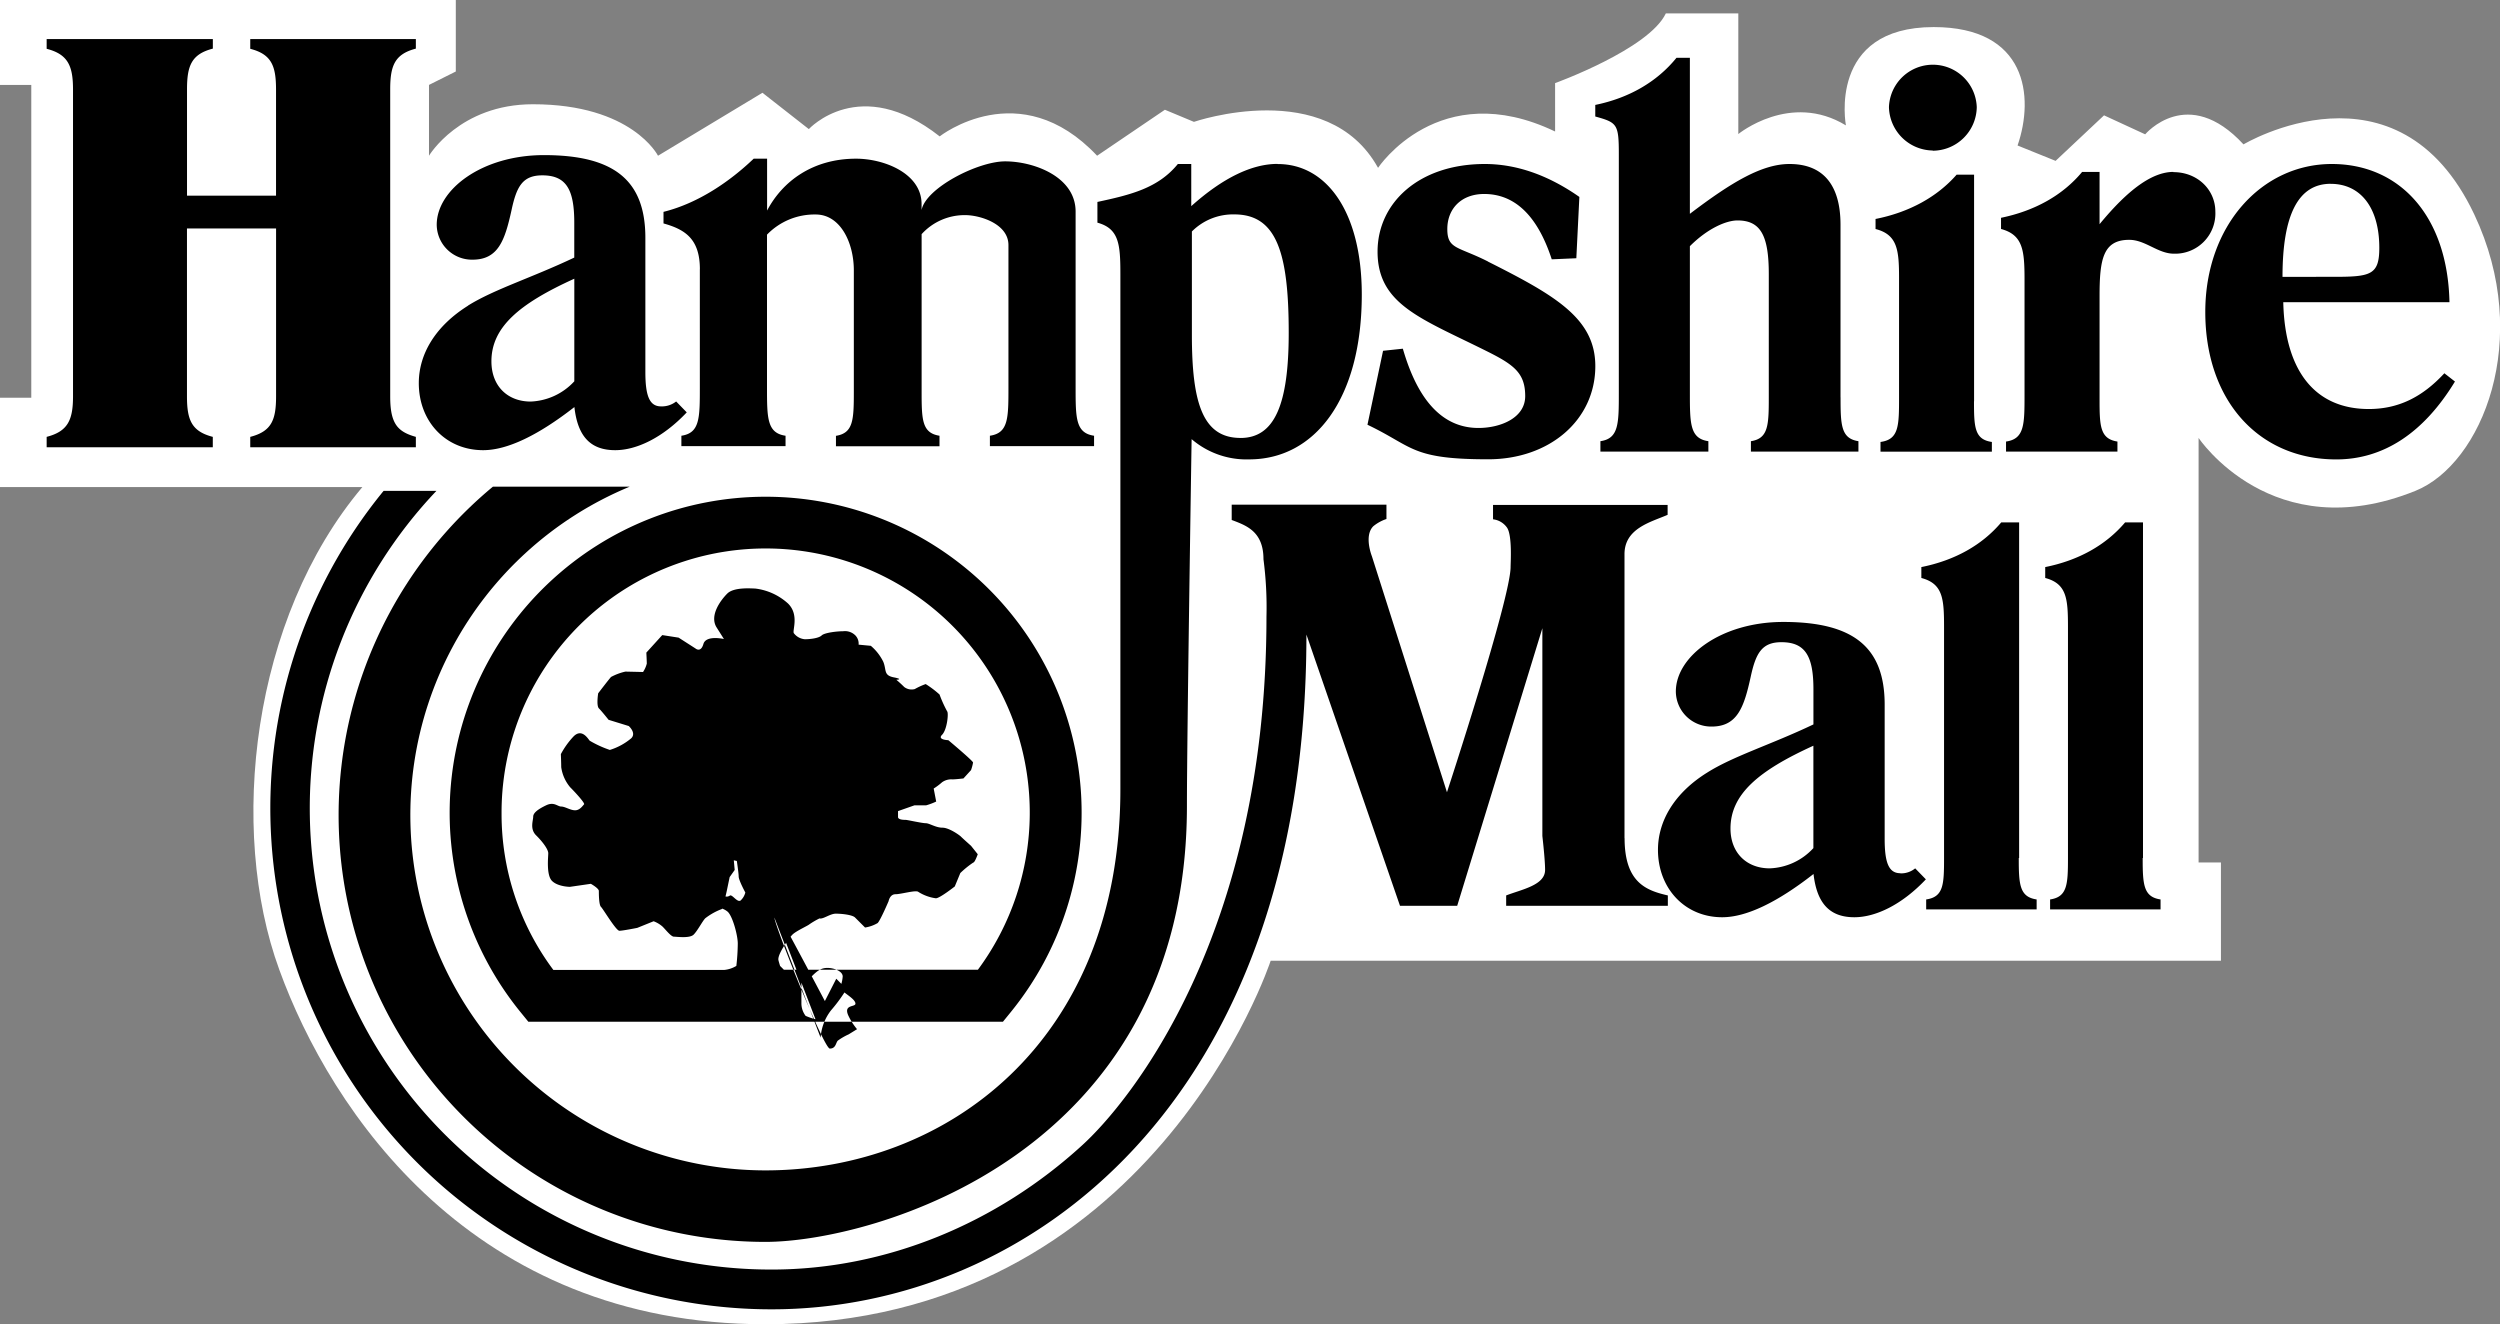 <svg xmlns="http://www.w3.org/2000/svg" viewBox="0 0 559.45 296.34"><rect x="0" y="0" width="559.45" height="296.34" fill="#808080" stroke="none"/><defs><style>.cls-1{fill:#fff;}</style></defs><title>Asset 13</title><g id="Layer_2" data-name="Layer 2"><g id="Layer_1-2" data-name="Layer 1"><path class="cls-1" d="M7,19H0V0H102V16l-6,3V34.85s6.87-11.52,23.25-11.52c22.21,0,28,11.52,28,11.52l23.37-14.09L181,28.89s11.4-12.46,29.28,1.63c0,0,17.89-14.09,35.23,4.33l15.17-10.29,6.5,2.71S297,17,308.38,37.56c0,0,13.62-20.59,39.62-8.13V18.6S369,11,372.78,3H389V30s11.62-9.52,24.08-1.94c0,0-4.2-22,19.64-22,20.81,0,22.57,15.5,18.77,26.5L460,36l10.84-10.19,9.21,4.25s9.5-11.29,22,2.25c0,0,34.48-20.64,51.65,15.69,13.18,27.9,1.69,55.83-13.17,61.84C508.5,122.78,492,98,492,98v95h5v22H284.35s-26.6,81.34-113.11,81.34C105.75,296.34,74,248.68,62.5,217,51,185.56,56.33,138.33,81.09,109H0V89H7Z"/><path d="M363.53,187.59V124c0-5.78,5.91-7.17,9.65-8.79V113H334.11l0,3.21a4.43,4.43,0,0,1,3.12,1.85c1.21,1.73.81,7.89.81,8.81,0,7-14.24,50.42-14.24,50.42L307,124.47s-1.83-4.57.32-6.71a9.26,9.26,0,0,1,2.94-1.62v-3.21H275.63v3.43c3.26,1.23,7.11,2.55,7.11,8.79a83.16,83.16,0,0,1,.67,12.88c0,71.27-30.65,108.65-41.31,118.32-19,17.35-43.71,27.75-69.43,27.75a103.21,103.21,0,0,1-75-174.26H85.85A112.14,112.14,0,0,0,172.67,293c57.14,0,119.68-45.92,119.68-151l20.94,60.7h12.8l19.06-62.12,0,46.49c.38,3.41.61,6.14.61,7.61,0,3.41-5.22,4.35-8.71,5.7v2.32h36.18v-2.32c-4.88-1.12-9.68-2.91-9.68-12.84M451.84,192v-75.1h-4c-4.33,5.12-10.44,8.51-17.88,10v2.44c4.84,1.29,5.08,4.66,5.08,11V192c0,5.93-.1,8.71-4,9.28v2.22h24.72v-2.22c-3.84-.57-4-3.35-4-9.28m-26.5,3.41c-2.63,0-3.51-2.42-3.51-7.72v-30c0-12.88-7-18.51-22.68-18.51-13.93,0-24.05,7.71-24.05,15.56a7.91,7.91,0,0,0,8,7.85c5.75,0,7.26-4.29,8.76-11.17,1.14-5.26,2.5-7.71,6.87-7.71,5.38,0,7.16,3.18,7.16,10.55v7.85c-9.5,4.53-17.92,7.08-23.79,10.79-7.28,4.53-11,10.78-11,17.28,0,8.59,6,15.08,14.37,15.08,5.4,0,12.3-3.32,20.44-9.68.76,6.62,3.65,9.68,9.14,9.68,4.77,0,10.66-2.82,16-8.48l-2.39-2.46a4.94,4.94,0,0,1-3.35,1.12m-19.43-5.65a13.92,13.92,0,0,1-9.78,4.53c-5.12,0-8.77-3.43-8.77-8.91,0-7.61,6.16-12.9,18.55-18.53ZM479.56,192v-75.1h-4c-4.34,5.12-10.45,8.51-17.88,10v2.44c4.84,1.29,5.09,4.66,5.09,11V192c0,5.93-.15,8.71-4,9.28v2.22h24.72v-2.22c-3.84-.57-4-3.35-4-9.28"/><path d="M56,97.76v2.33H93.06V97.76c-2.25-.62-3.75-1.48-4.62-3s-1.12-3.54-1.12-6.12V20c0-5.3,1-7.88,5.74-9.12V8.74H56v2.18c4.76,1.23,5.77,3.81,5.77,9.12V43.78H41.85V20c0-5.3,1-7.88,5.78-9.12V8.74H10.44v2.18c4.77,1.23,5.9,3.81,5.9,9.12V88.68c0,5.28-1.13,7.85-5.9,9.08v2.33H47.62V97.76c-4.76-1.23-5.78-3.79-5.78-9.08V51.13H61.78V88.68c0,5.28-1,7.85-5.77,9.08m100.6-37.51V86.59c0,7,0,10.31-4.13,10.92v2.33h23.31V97.51c-4.15-.61-4.15-3.93-4.15-10.92V52.51A14.79,14.79,0,0,1,182.55,48c5.5,0,8.52,6.28,8.52,12.51v27.2c0,6.28-.13,9.21-4,9.82v2.33h23.17V97.51c-3.9-.61-4-3.54-4-9.82V52.4A13,13,0,0,1,216,48.14c3.27,0,9.67,1.92,9.67,6.71V86.59c0,7,0,10.31-4.15,10.92v2.33h23.31V97.51c-4.13-.61-4.13-3.93-4.13-10.92V47.35c0-7.83-9.39-11.24-15.77-11.24-6.14,0-17.79,6-18.7,10.9V45.67c0-6.88-8.41-10.16-14.65-10.16-9.73,0-16.48,5.08-19.92,11.61V35.51h-3c-5.23,5-12.31,9.94-20.18,11.9V50c4.88,1.36,8.14,3.5,8.14,10.27m-51.9,8.15c-7.26,4.55-11,10.79-11,17.32,0,8.57,6,15,14.4,15,5.38,0,12.28-3.3,20.42-9.65.74,6.6,3.62,9.65,9.14,9.65,4.77,0,10.66-2.8,16-8.46l-2.37-2.44a5.14,5.14,0,0,1-3.39,1.1c-2.62,0-3.5-2.44-3.5-7.71v-30c0-12.9-7-18.52-22.69-18.52-13.9,0-24,7.74-24,15.59a7.89,7.89,0,0,0,8,7.81c5.75,0,7.24-4.26,8.75-11.13,1.13-5.28,2.49-7.74,6.88-7.74,5.39,0,7.15,3.21,7.15,10.59v7.81C119,62.16,110.6,64.72,104.71,68.4m23.81,16.93a14,14,0,0,1-9.77,4.53c-5.13,0-8.78-3.43-8.78-9,0-7.59,6.14-12.86,18.55-18.49Zm304-51.6A9.9,9.9,0,0,0,442.36,24a9.83,9.83,0,0,0-19.65,0,9.94,9.94,0,0,0,9.77,9.68m-146.61,3c-5.65,0-12.16,3.06-19.29,9.45V36.7h-3c-4.41,5.41-10.55,6.89-18,8.49v4.64c4.88,1.34,5.14,4.9,5.14,11.63v115.2c0,56.67-39.17,85.25-79.45,85.25a79.53,79.53,0,0,1-30.36-153c-9.85,0-20.38,0-30.61,0a95.5,95.5,0,0,0,61,169c23.64,0,94.31-19.26,94.31-97.54,0-15.77,1.05-82.1,1.05-82.1a18.83,18.83,0,0,0,12.89,4.53c14.65,0,25.19-13.49,25.19-36.89,0-18.53-7.89-29.2-18.79-29.2M277.59,98c-8.39,0-10.87-7.73-10.87-23V51.8a13,13,0,0,1,9.5-3.82c9.42,0,12.17,8.48,12.17,26.49,0,16-3.13,23.54-10.8,23.54m164.17-8.2V39.08h-3.9c-4.37,5-10.65,8.44-18.15,9.92v2.25c4.89,1.25,5.26,4.68,5.26,10.94V88.77c0,6.47,0,9.58-4.15,10.13v2.17h24.92V98.9c-3.88-.55-4-3.3-4-9.1M547,83.53c-5,5.41-10.37,8-16.92,8-11.89,0-18.78-8.35-19.13-23.91h37.19C547.74,48.33,537,36.7,521.8,36.7c-15.64,0-28.3,13.74-28.3,33.11,0,19.87,12,33,29.31,33,10.53,0,19.54-5.89,26.56-17.43ZM521.56,41.14c6.64,0,10.88,5.26,10.88,14.32,0,6.15-2,6.49-10.4,6.49H510.78c0-13.86,3.51-20.82,10.78-20.82m-35.18-2.66c-4.76,0-10.16,3.95-16.54,11.7V38.47h-3.9c-4.36,5.25-10.62,8.72-18.15,10.27v2.5c4.9,1.32,5.26,4.77,5.26,11.32V88.21c0,6.78,0,10-4.14,10.6v2.25h24.93V98.81c-3.91-.61-4-3.47-4-9.52v-23c0-8.22.75-12.62,6.64-12.62,3.62,0,6.4,3.1,10,3.1a9,9,0,0,0,9.27-9.43c0-4.88-4-8.82-9.39-8.82M333,58.53c-6.76-3.43-9.12-2.72-9.12-7.27s3.13-7.85,8.25-7.85c6.65,0,11.84,4.57,15.12,14.62l5.5-.24.68-13.72c-7-4.91-14.13-7.37-21.16-7.37-14.78,0-24,8.73-24,19.61,0,11.91,9.89,15,24.56,22.34,6,3,8.48,4.86,8.48,10,0,4.9-5.56,7.12-10.46,7.12-7.88,0-13.52-5.94-16.92-17.74l-4.43.47-3.49,16.55c10.3,4.9,9.68,7.73,27,7.73C346.75,102.79,357,94,357,81.93c0-10.66-8.91-15.79-24.06-23.41m78.93,30.41V50.31c0-9.06-4-13.61-11.42-13.61-6.12,0-12.88,4-22.29,11.15V12.94h-3c-4.37,5.39-10.64,9-18.17,10.54v2.59c4.89,1.36,5.27,1.67,5.27,8.42V87.82c0,7,0,10.31-4.12,10.91v2.33h24.16V98.73c-4.14-.6-4.14-3.93-4.14-10.91V55.09c4-4,8.15-5.76,10.66-5.76,5.14,0,7,3.32,7,12V88.94c0,6.24-.11,9.19-4,9.79v2.33h24.06V98.73c-3.88-.6-4-3.56-4-9.79"/><path d="M224.44,228.64l1.74-2.14a70.71,70.71,0,1,0-109.69,0l1.74,2.14H224.44Zm-48.29-.33-10.33-26.87c-.77.78-2-1.48-2.53-1a1.2,1.2,0,0,1-.94.17c.16-.65.27-1.16.27-1.16l.66-3.17,1.13-1.6-.2-2.16.68.15c.15,1.05.41,2.88.41,3.47,0,.84,1.49,3.59,1.49,3.59A3.67,3.67,0,0,1,165.81,201.44Zm6.34-.23a13.62,13.62,0,0,1-2.21-.75,4.64,4.64,0,0,1-.94-2.72v-4.66a7.17,7.17,0,0,0,2.14-1.3c1.31-1.31,2.17-2.05,3.68-2.05s3.42.75,3.42,1.92a8.23,8.23,0,0,1-.3,1.65l-1.14-1.15-2.55,5S172.58,201.21,172.15,201.21Zm1.15,4.13a11.18,11.18,0,0,1,2.33-6.12,34.88,34.88,0,0,0,3-4c1,.8,2.46,1.7,2.46,2.51s-2.65.14-1.64,2.55a13.87,13.87,0,0,0,2,3.16l-1.88,1.16a13.69,13.69,0,0,0-2.42,1.4c-.47.47-.42,1.78-1.79,1.78S173.3,206.93,173.3,205.35ZM218.84,217H176.26l-.85,0-.84-.84c-.19-.6-.33-1.1-.39-1.36,0-.05,0-.12,0-.17,0-1.36,2.36-4.69,3.16-5.49s3.48-2,3.79-2.3a17.86,17.86,0,0,1,2.26-1.32c.78.24,2.36-1.06,3.64-1.06s3.71.24,4.32.87l2.23,2.23a7.84,7.84,0,0,0,2.82-1c.62-.61,2.45-4.9,2.45-4.9s.27-1.55,1.54-1.55,4.61-1,5.12-.52a9.8,9.8,0,0,0,3.92,1.43c.87,0,4.23-2.65,4.23-2.65l1.24-3a20.42,20.42,0,0,1,2.9-2.35c.35,0,1-1.86,1-1.86l-1.5-1.88s-2-1.78-2.26-2.06-2.63-2-4.14-2-2.9-1-3.74-1-4.13-.75-4.5-.75-1.7,0-1.7-.64v-1.32l3.67-1.29h2.61a14.29,14.29,0,0,0,2.26-.85l-.56-2.91a14.29,14.29,0,0,0,1.88-1.41,3.58,3.58,0,0,1,2.35-.64c.64,0,2.43-.21,2.43-.21l1.7-1.87a10.05,10.05,0,0,0,.45-1.69c0-.37-5.53-5-5.53-5s-2.54-.07-1.41-1.2,1.51-4.88,1.14-5.26a27.93,27.93,0,0,1-1.7-3.76,22.22,22.22,0,0,0-3.1-2.34,15.34,15.34,0,0,0-2.44,1.12,2.71,2.71,0,0,1-2.36-.46c-.84-.85-1.77-1.62-1.77-1.62s1.77-.08-.56-.54-1.6-1.6-2.35-3.47a11,11,0,0,0-2.8-3.59l-2.73-.26a2.67,2.67,0,0,0-.66-2,3.28,3.28,0,0,0-2.82-1c-1.4,0-4.17.33-4.79.94s-2.53.85-3.75.85a3.44,3.44,0,0,1-2.45-1.32c-.47-.47,1.27-4.08-1.3-6.65a13.23,13.23,0,0,0-7.41-3.38c-.76,0-4.71-.37-6.21,1.13s-4,4.88-2.43,7.51L162,143s-4-.94-4.59,1.11-1.78,1-1.78,1l-3.77-2.42-3.66-.57-3.56,3.92s.1,1.92.1,2.46a6.07,6.07,0,0,1-.84,1.88l-3.94-.09a12.58,12.58,0,0,0-3.22,1.2c-.5.54-2.88,3.66-2.88,3.66s-.45,2.77.17,3.38,2.16,2.55,2.16,2.55l4.51,1.39s1.77,1.54.56,2.74a13.74,13.74,0,0,1-4.79,2.61,23.77,23.77,0,0,1-4.5-2.06c-.33-.33-1.69-2.84-3.58-1a18.21,18.21,0,0,0-2.88,4s.08,2,.08,2.91a8.88,8.88,0,0,0,2,4.5c1.08,1.08,3.38,3.57,3.11,3.83s-.93,1.33-2,1.33-2.25-.84-3.1-.84-1.6-1.13-3.38-.28-2.9,1.67-2.9,2.55-.8,2.74.66,4.18,2.71,3.14,2.71,4-.47,4.88.84,6.19,4,1.33,4,1.33l4.69-.68s1.79,1,1.79,1.6,0,3.1.48,3.56,3.37,5.35,4.12,5.35,4-.65,4-.65l3.66-1.48a6.34,6.34,0,0,1,2,1.2c.76.75,1.9,2.25,2.54,2.25s3.51.42,4.4-.45,2-3.07,2.63-3.68a14,14,0,0,1,3.68-2.05s.06-.06.09-.1a3.89,3.89,0,0,1,1.28.74c1.1,1.11,2.21,5.26,2.21,7.08a46.85,46.85,0,0,1-.32,5,6.38,6.38,0,0,1-2.69.9H123.83a58.3,58.3,0,0,1-11.59-35.13A59.1,59.1,0,1,1,218.84,217Z"/></g></g></svg>